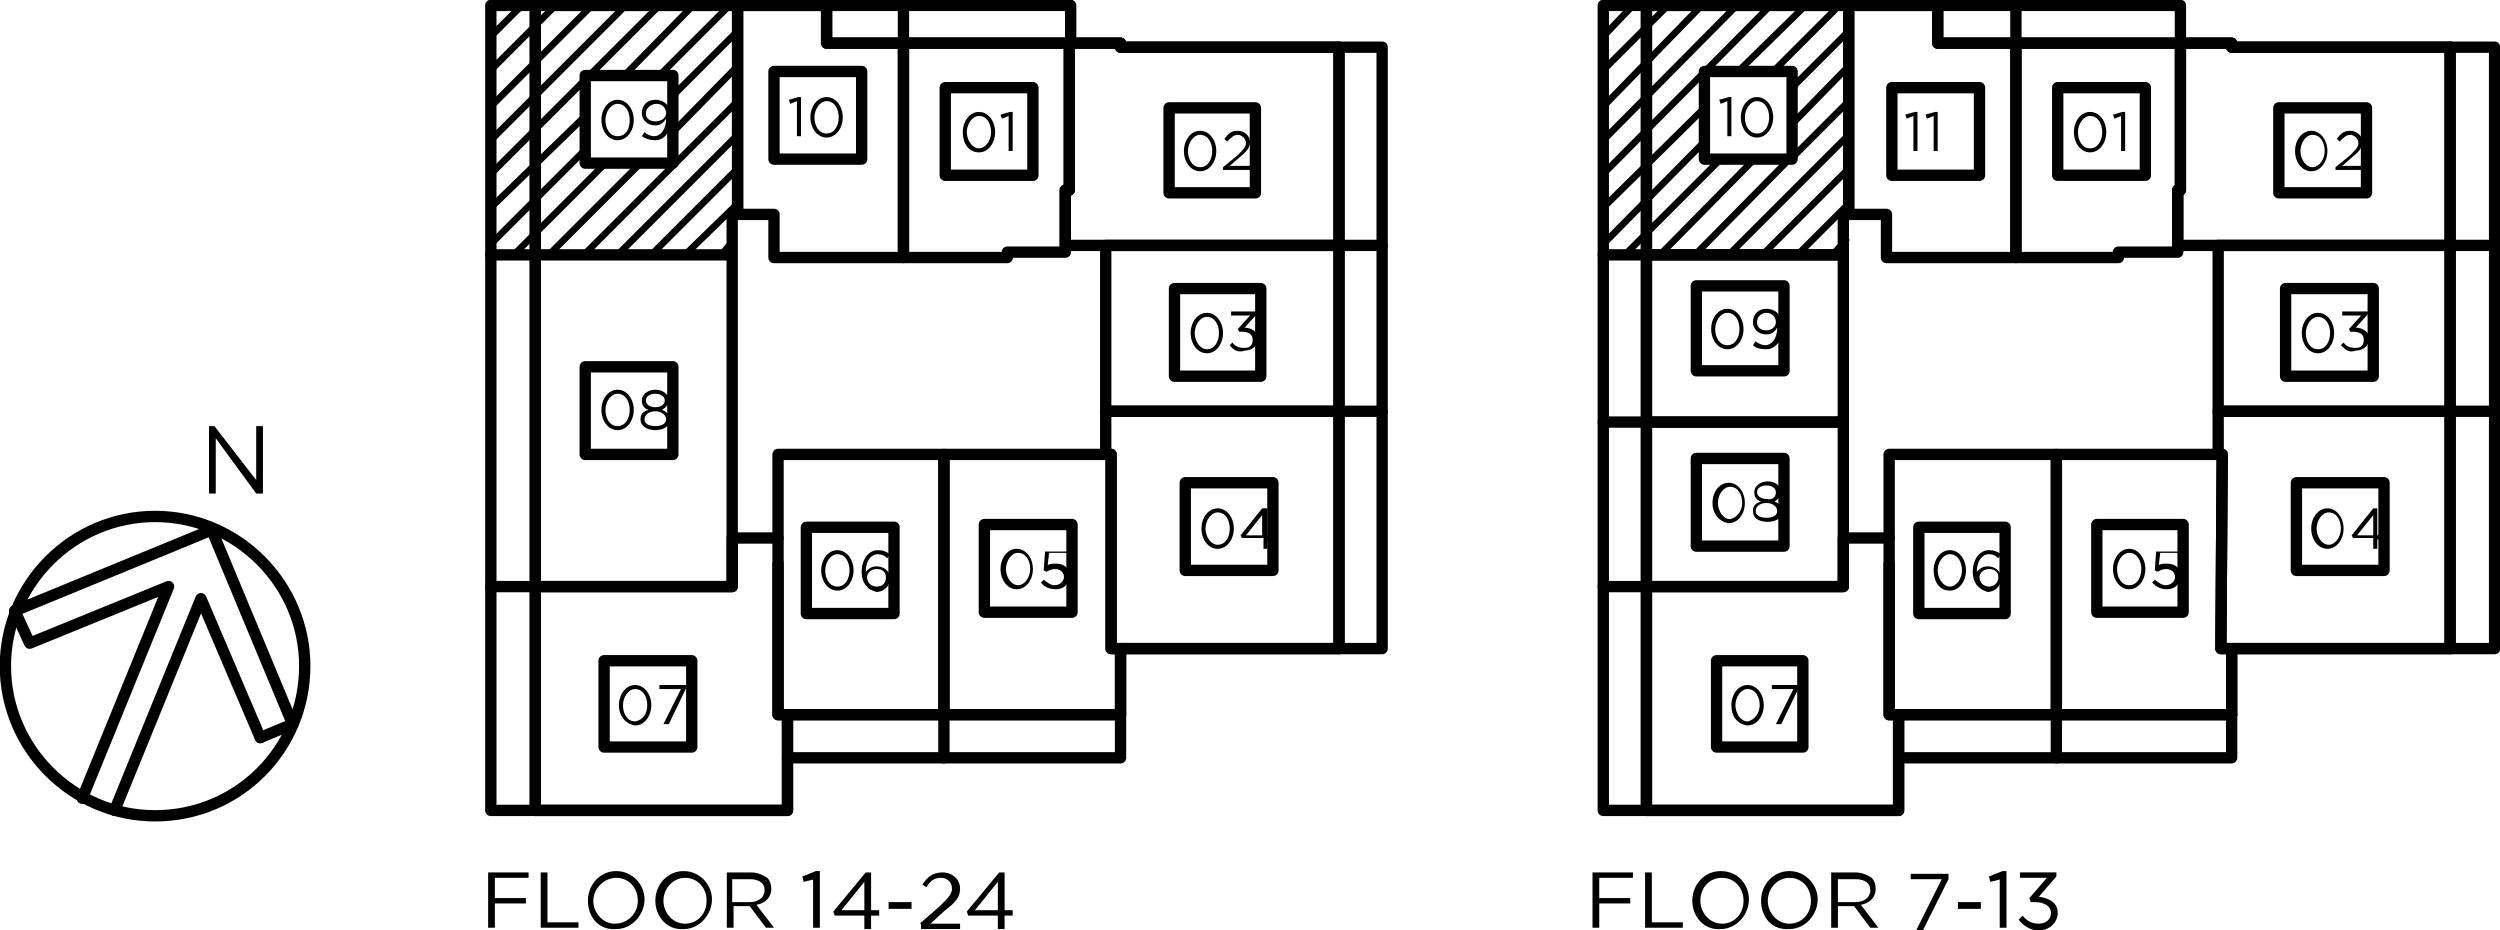 <?xml version="1.0" encoding="utf-8"?>
<!-- Generator: Adobe Illustrator 21.0.0, SVG Export Plug-In . SVG Version: 6.00 Build 0)  -->
<svg version="1.1" id="Layer_1" xmlns="http://www.w3.org/2000/svg" xmlns:xlink="http://www.w3.org/1999/xlink" x="0px" y="0px"
	 viewBox="0 0 185.4 69" style="enable-background:new 0 0 185.4 69;" xml:space="preserve">
<style type="text/css">
	.st0{fill:none;stroke:#000000;stroke-width:0.84;stroke-linecap:round;stroke-linejoin:round;stroke-miterlimit:10;}
	.st1{fill:none;stroke:#000000;stroke-width:0.5;stroke-linecap:round;stroke-linejoin:round;stroke-miterlimit:10;}
</style>
<path class="st0" d="M22.6,49.4c0-6.1-5-11.1-11.1-11.1c-6.1,0-11.1,5-11.1,11.1s5,11.1,11.1,11.1C17.7,60.5,22.6,55.5,22.6,49.4"/>
<polyline class="st0" points="1.1,45.3 15.7,39.3 21.7,53.7 "/>
<polyline class="st0" points="8.5,60.1 14.9,44.4 19.3,54.7 "/>
<polyline class="st0" points="6.1,59.2 12.5,43.5 2.2,47.7 1.1,45.3 "/>
<line class="st0" x1="19.3" y1="54.7" x2="21.7" y2="53.7"/>
<polyline class="st0" points="58.4,56.2 83.1,56.2 83.1,53 "/>
<polyline class="st0" points="99.3,3.5 102.5,3.5 102.5,48.1 99.3,48.1 "/>
<polyline class="st0" points="79.4,3.2 79.4,0.4 61.3,0.4 "/>
<polyline class="st0" points="43.4,5.6 49.9,5.6 49.9,12.1 43.4,12.1 43.4,5.6 "/>
<polyline class="st0" points="70.1,6.5 76.6,6.5 76.6,13 70.1,13 70.1,6.5 "/>
<polyline class="st0" points="86.7,8 93.1,8 93.1,14.3 86.7,14.3 86.7,8 "/>
<polyline class="st0" points="87.1,21.4 93.5,21.4 93.5,27.9 87.1,27.9 87.1,21.4 "/>
<polyline class="st0" points="87.9,35.8 94.4,35.8 94.4,42.3 87.9,42.3 87.9,35.8 "/>
<polyline class="st0" points="73,38.9 79.5,38.9 79.5,45.4 73,45.4 73,38.9 "/>
<polyline class="st0" points="59.8,39.1 66.3,39.1 66.3,45.5 59.8,45.5 59.8,39.1 "/>
<polyline class="st0" points="44.8,49 51.3,49 51.3,55.4 44.8,55.4 44.8,49 "/>
<polyline class="st0" points="43.4,27.2 49.9,27.2 49.9,33.7 43.4,33.7 43.4,27.2 "/>
<polyline class="st0" points="57.4,5.3 63.9,5.3 63.9,11.8 57.4,11.8 57.4,5.3 "/>
<polyline class="st0" points="39.7,0.4 36.4,0.4 36.4,60.1 39.7,60.1 "/>
<polyline class="st0" points="99.3,3.5 83.1,3.5 83.1,3.2 61.3,3.2 61.3,0.4 39.7,0.4 39.7,60.1 58.4,60.1 58.4,53 83.1,53 
	83.1,48.1 99.3,48.1 99.3,3.5 "/>
<polyline class="st0" points="39.7,18.9 54.3,18.9 54.3,15.9 54.7,15.9 54.7,0.4 39.7,0.4 39.7,6.9 39.7,18.9 39.7,43.5 54.3,43.5 
	54.3,39.4 54.3,18.9 39.7,18.9 "/>
<polyline class="st0" points="57.4,19.1 57.4,15.9 54.7,15.9 54.7,0.4 61.3,0.4 61.3,3.2 67,3.2 67,19.1 57.4,19.1 "/>
<polyline class="st0" points="70,33.7 70,53 83.1,53 83.1,48.1 82.4,48.1 82.4,33.7 70,33.7 "/>
<polyline class="st0" points="57.7,33.7 57.7,53 70,53 70,33.7 57.7,33.7 "/>
<polyline class="st0" points="82.4,33.7 82,33.7 82,30.5 99.3,30.5 99.3,48.1 82.4,48.1 82.4,33.7 "/>
<polyline class="st0" points="57.7,41.8 57.7,53 58.4,53 58.4,60.1 39.7,60.1 39.7,43.5 54.3,43.5 54.3,39.9 57.7,39.9 "/>
<polyline class="st0" points="74.7,18.7 79,18.7 79,14.1 79.3,14.1 79.3,3.2 67,3.2 67,19.1 74.7,19.1 74.7,18.7 "/>
<polyline class="st0" points="79.3,3.2 83.1,3.2 83.1,3.5 99.3,3.5 99.3,18.2 82,18.2 79,18.2 79,14.1 79.3,14.1 79.3,3.2 "/>
<polyline class="st0" points="99.3,18.2 82,18.2 82,30.5 99.3,30.5 99.3,18.2 "/>
<line class="st0" x1="39.7" y1="18.9" x2="36.4" y2="18.9"/>
<line class="st0" x1="39.7" y1="43.5" x2="36.4" y2="43.5"/>
<line class="st0" x1="70" y1="53" x2="70" y2="56.2"/>
<line class="st0" x1="99.3" y1="18.2" x2="102.5" y2="18.2"/>
<line class="st0" x1="99.3" y1="30.5" x2="102.5" y2="30.5"/>
<line class="st0" x1="67" y1="3.2" x2="67" y2="0.4"/>
<line class="st1" x1="36.4" y1="2.7" x2="38.7" y2="0.4"/>
<line class="st1" x1="36.4" y1="5.2" x2="41.2" y2="0.4"/>
<line class="st1" x1="36.4" y1="7.9" x2="43.9" y2="0.4"/>
<line class="st1" x1="36.4" y1="10.4" x2="46.4" y2="0.4"/>
<line class="st1" x1="36.4" y1="12.9" x2="43.4" y2="5.9"/>
<line class="st1" x1="43.7" y1="5.6" x2="48.9" y2="0.4"/>
<line class="st1" x1="36.4" y1="15.4" x2="43.4" y2="8.6"/>
<line class="st1" x1="46.3" y1="5.6" x2="51.4" y2="0.4"/>
<line class="st1" x1="36.4" y1="18.1" x2="43.4" y2="11.1"/>
<line class="st1" x1="48.9" y1="5.6" x2="54.1" y2="0.4"/>
<line class="st1" x1="38.1" y1="18.9" x2="44.9" y2="12.1"/>
<line class="st1" x1="49.9" y1="7.1" x2="54.7" y2="2.3"/>
<line class="st1" x1="40.7" y1="18.9" x2="47.5" y2="12.1"/>
<line class="st1" x1="49.9" y1="9.8" x2="54.7" y2="4.9"/>
<line class="st1" x1="43.3" y1="18.9" x2="54.7" y2="7.5"/>
<line class="st1" x1="45.8" y1="18.9" x2="54.7" y2="10"/>
<line class="st1" x1="48.3" y1="18.9" x2="54.7" y2="12.5"/>
<line class="st1" x1="50.8" y1="18.9" x2="54.7" y2="15.1"/>
<line class="st1" x1="53.5" y1="18.9" x2="54.4" y2="17.8"/>
<line class="st1" x1="118.9" y1="2.7" x2="121.1" y2="0.4"/>
<line class="st1" x1="118.9" y1="5.2" x2="123.7" y2="0.4"/>
<line class="st1" x1="118.9" y1="7.9" x2="126.2" y2="0.4"/>
<line class="st1" x1="118.9" y1="10.4" x2="128.8" y2="0.4"/>
<line class="st1" x1="118.9" y1="12.9" x2="131.3" y2="0.4"/>
<line class="st1" x1="118.9" y1="15.4" x2="126.4" y2="8"/>
<line class="st1" x1="128.9" y1="5.3" x2="133.9" y2="0.4"/>
<line class="st1" x1="126.4" y1="8" x2="126.4" y2="8"/>
<line class="st1" x1="118.9" y1="18.1" x2="126.4" y2="10.5"/>
<line class="st1" x1="131.5" y1="5.3" x2="136.4" y2="0.4"/>
<line class="st1" x1="120.5" y1="18.9" x2="127.6" y2="11.8"/>
<line class="st1" x1="132.9" y1="6.5" x2="137.1" y2="2.3"/>
<line class="st1" x1="123.1" y1="18.9" x2="130.1" y2="11.8"/>
<line class="st1" x1="132.9" y1="9.2" x2="137.1" y2="4.9"/>
<line class="st1" x1="125.7" y1="18.9" x2="132.7" y2="11.8"/>
<line class="st1" x1="132.9" y1="11.7" x2="137.1" y2="7.5"/>
<line class="st1" x1="128.2" y1="18.9" x2="137.1" y2="10"/>
<line class="st1" x1="130.7" y1="18.9" x2="137.1" y2="12.5"/>
<line class="st1" x1="133.3" y1="18.9" x2="137.1" y2="15.1"/>
<line class="st1" x1="135.9" y1="18.9" x2="136.9" y2="17.8"/>
<polyline class="st0" points="140.8,56.2 165.5,56.2 165.5,53 "/>
<polyline class="st0" points="181.7,3.5 185,3.5 185,48.1 181.7,48.1 "/>
<polyline class="st0" points="161.7,3.2 161.7,0.4 143.7,0.4 "/>
<polyline class="st0" points="125.8,21.2 132.3,21.2 132.3,27.5 125.8,27.5 125.8,21.2 "/>
<polyline class="st0" points="140.3,6.5 146.8,6.5 146.8,13 140.3,13 140.3,6.5 "/>
<polyline class="st0" points="152.6,6.5 159.1,6.5 159.1,13 152.6,13 152.6,6.5 "/>
<polyline class="st0" points="169,8 175.5,8 175.5,14.3 169,14.3 169,8 "/>
<polyline class="st0" points="169.5,21.4 176,21.4 176,27.9 169.5,27.9 169.5,21.4 "/>
<polyline class="st0" points="170.3,35.8 176.8,35.8 176.8,42.3 170.3,42.3 170.3,35.8 "/>
<polyline class="st0" points="155.5,38.9 161.9,38.9 161.9,45.4 155.5,45.4 155.5,38.9 "/>
<polyline class="st0" points="142.3,39.1 148.7,39.1 148.7,45.5 142.3,45.5 142.3,39.1 "/>
<polyline class="st0" points="127.3,49 133.7,49 133.7,55.4 127.3,55.4 127.3,49 "/>
<polyline class="st0" points="125.8,34 132.3,34 132.3,40.5 125.8,40.5 125.8,34 "/>
<polyline class="st0" points="126.4,5.3 132.9,5.3 132.9,11.8 126.4,11.8 126.4,5.3 "/>
<polyline class="st0" points="122.1,0.4 118.9,0.4 118.9,60.1 122.1,60.1 "/>
<polyline class="st0" points="181.7,3.5 165.5,3.5 165.5,3.2 143.7,3.2 143.7,0.4 122.1,0.4 122.1,60.1 140.8,60.1 140.8,53 
	165.5,53 165.5,48.1 181.7,48.1 181.7,3.5 "/>
<polyline class="st0" points="122.1,31.3 122.1,43.5 136.7,43.5 136.7,39.4 136.7,31.3 122.1,31.3 "/>
<polyline class="st0" points="122.1,18.9 122.1,6.9 122.1,0.4 137.1,0.4 137.1,15.9 136.7,15.9 136.7,18.9 122.1,18.9 "/>
<polyline class="st0" points="122.1,31.3 122.1,18.9 136.7,18.9 136.7,19.9 136.7,31.3 122.1,31.3 "/>
<polyline class="st0" points="139.9,19.1 139.9,15.9 137.1,15.9 137.1,0.4 143.7,0.4 143.7,3.2 149.5,3.2 149.5,19.1 139.9,19.1 "/>
<polyline class="st0" points="152.5,33.7 152.5,53 165.5,53 165.5,48.1 164.7,48.1 164.8,33.7 152.5,33.7 "/>
<polyline class="st0" points="140.1,33.7 140.1,53 152.5,53 152.5,33.7 140.1,33.7 "/>
<polyline class="st0" points="164.8,33.7 164.5,33.7 164.5,30.5 181.7,30.5 181.7,48.1 164.7,48.1 164.8,33.7 "/>
<polyline class="st0" points="140.1,41.8 140.1,53 140.8,53 140.8,60.1 122.1,60.1 122.1,43.5 136.7,43.5 136.7,39.9 140.1,39.9 "/>
<polyline class="st0" points="157.1,18.7 161.5,18.7 161.5,14.1 161.7,14.1 161.7,3.2 149.5,3.2 149.5,19.1 157.1,19.1 157.1,18.7 
	"/>
<polyline class="st0" points="161.7,3.2 165.5,3.2 165.5,3.5 181.7,3.5 181.7,18.2 164.5,18.2 161.5,18.2 161.5,14.1 161.7,14.1 
	161.7,3.2 "/>
<polyline class="st0" points="181.7,18.2 164.5,18.2 164.5,30.5 181.7,30.5 181.7,18.2 "/>
<line class="st0" x1="149.5" y1="3.2" x2="149.5" y2="0.4"/>
<line class="st0" x1="181.7" y1="18.2" x2="185" y2="18.2"/>
<line class="st0" x1="181.7" y1="30.5" x2="185" y2="30.5"/>
<line class="st0" x1="152.5" y1="53" x2="152.5" y2="56.2"/>
<line class="st0" x1="122.1" y1="43.5" x2="118.9" y2="43.5"/>
<line class="st0" x1="122.1" y1="31.3" x2="118.9" y2="31.3"/>
<line class="st0" x1="122.1" y1="18.9" x2="118.9" y2="18.9"/>
<g>
	<path d="M44.6,8.9L44.6,8.9c0-0.8,0.5-1.5,1.2-1.5c0.7,0,1.2,0.7,1.2,1.5v0c0,0.8-0.5,1.5-1.2,1.5C45.1,10.4,44.6,9.7,44.6,8.9z
		 M46.7,8.9L46.7,8.9c0-0.6-0.3-1.2-0.9-1.2c-0.5,0-0.9,0.6-0.9,1.2v0c0,0.6,0.3,1.2,0.9,1.2C46.4,10.1,46.7,9.6,46.7,8.9z"/>
	<path d="M47.6,10.1l0.2-0.3c0.2,0.2,0.5,0.3,0.7,0.3c0.5,0,0.9-0.5,0.9-1.3c-0.2,0.3-0.4,0.5-0.8,0.5c-0.6,0-1-0.4-1-0.9v0
		c0-0.6,0.4-1,1-1c0.3,0,0.6,0.1,0.8,0.3c0.2,0.2,0.4,0.5,0.4,1.1v0c0,0.9-0.5,1.6-1.2,1.6C48.2,10.4,47.9,10.3,47.6,10.1z
		 M49.4,8.4L49.4,8.4c0-0.4-0.3-0.7-0.7-0.7S47.9,8,47.9,8.4v0c0,0.4,0.3,0.6,0.7,0.6C49.1,9,49.4,8.7,49.4,8.4z"/>
</g>
<g>
	<path d="M71.4,9.8L71.4,9.8c0-0.8,0.5-1.5,1.2-1.5c0.7,0,1.2,0.7,1.2,1.5v0c0,0.8-0.5,1.5-1.2,1.5C71.8,11.3,71.4,10.6,71.4,9.8z
		 M73.5,9.8L73.5,9.8c0-0.6-0.3-1.2-0.9-1.2c-0.5,0-0.9,0.6-0.9,1.2v0c0,0.6,0.4,1.2,0.9,1.2C73.1,11,73.5,10.4,73.5,9.8z"/>
	<path d="M74.8,8.6l-0.5,0.2l-0.1-0.3l0.7-0.2h0.2v2.9h-0.3V8.6z"/>
</g>
<g>
	<path d="M87.8,11.2L87.8,11.2c0-0.8,0.5-1.5,1.2-1.5c0.7,0,1.2,0.7,1.2,1.5v0c0,0.8-0.5,1.5-1.2,1.5C88.3,12.7,87.8,12,87.8,11.2z
		 M89.9,11.2L89.9,11.2c0-0.6-0.3-1.2-0.9-1.2c-0.5,0-0.9,0.6-0.9,1.2v0c0,0.6,0.3,1.2,0.9,1.2C89.6,12.4,89.9,11.8,89.9,11.2z"/>
	<path d="M90.7,12.4l1.1-0.9c0.4-0.4,0.6-0.6,0.6-0.9c0-0.3-0.3-0.6-0.6-0.6c-0.3,0-0.5,0.2-0.8,0.5l-0.2-0.2c0.3-0.4,0.5-0.6,1-0.6
		c0.5,0,0.9,0.4,0.9,0.8v0c0,0.4-0.2,0.7-0.7,1.1l-0.8,0.7h1.5v0.3h-2V12.4z"/>
</g>
<g>
	<path d="M88.3,24.7L88.3,24.7c0-0.8,0.5-1.5,1.2-1.5c0.7,0,1.2,0.7,1.2,1.5v0c0,0.8-0.5,1.5-1.2,1.5C88.8,26.2,88.3,25.5,88.3,24.7
		z M90.4,24.7L90.4,24.7c0-0.6-0.3-1.2-0.9-1.2c-0.5,0-0.9,0.6-0.9,1.2v0c0,0.6,0.4,1.2,0.9,1.2C90.1,25.9,90.4,25.3,90.4,24.7z"/>
	<path d="M91.2,25.6l0.2-0.2c0.2,0.3,0.5,0.4,0.9,0.4c0.4,0,0.6-0.2,0.6-0.6v0c0-0.4-0.3-0.6-0.8-0.6h-0.2l-0.1-0.2l0.9-1h-1.4v-0.3
		h1.9v0.2l-0.9,1c0.5,0,1,0.3,1,0.8v0c0,0.5-0.4,0.9-1,0.9C91.8,26.2,91.4,25.9,91.2,25.6z"/>
</g>
<g>
	<path d="M89.1,39.2L89.1,39.2c0-0.8,0.5-1.5,1.2-1.5c0.7,0,1.2,0.7,1.2,1.5v0c0,0.8-0.5,1.5-1.2,1.5C89.6,40.7,89.1,40,89.1,39.2z
		 M91.2,39.2L91.2,39.2c0-0.6-0.3-1.2-0.9-1.2c-0.5,0-0.9,0.6-0.9,1.2v0c0,0.6,0.4,1.2,0.9,1.2C90.9,40.4,91.2,39.8,91.2,39.2z"/>
	<path d="M93.6,39.9h-1.5L92,39.7l1.6-2H94v2h0.5v0.3H94v0.7h-0.3V39.9z M93.6,39.7v-1.5l-1.2,1.5H93.6z"/>
</g>
<g>
	<path d="M74.2,42.2L74.2,42.2c0-0.8,0.5-1.5,1.2-1.5c0.7,0,1.2,0.7,1.2,1.5v0c0,0.8-0.5,1.5-1.2,1.5C74.7,43.7,74.2,43,74.2,42.2z
		 M76.4,42.2L76.4,42.2c0-0.6-0.3-1.2-0.9-1.2c-0.5,0-0.9,0.6-0.9,1.2v0c0,0.6,0.4,1.2,0.9,1.2C76,43.4,76.4,42.8,76.4,42.2z"/>
	<path d="M77.2,43.2l0.2-0.2c0.3,0.2,0.5,0.4,0.8,0.4c0.4,0,0.7-0.3,0.7-0.6v0c0-0.4-0.3-0.6-0.7-0.6c-0.2,0-0.4,0.1-0.6,0.2
		l-0.2-0.1l0.1-1.4h1.7V41h-1.4l-0.1,0.9c0.2-0.1,0.3-0.1,0.6-0.1c0.6,0,1,0.3,1,0.9v0c0,0.6-0.4,1-1,1
		C77.8,43.7,77.4,43.5,77.2,43.2z"/>
</g>
<g>
	<path d="M60.9,42.3L60.9,42.3c0-0.8,0.5-1.5,1.2-1.5c0.7,0,1.2,0.7,1.2,1.5v0c0,0.8-0.5,1.5-1.2,1.5C61.4,43.8,60.9,43.1,60.9,42.3
		z M63,42.3L63,42.3c0-0.6-0.3-1.2-0.9-1.2c-0.5,0-0.9,0.6-0.9,1.2v0c0,0.6,0.3,1.2,0.9,1.2C62.7,43.5,63,42.9,63,42.3z"/>
	<path d="M64.3,43.5c-0.2-0.2-0.4-0.5-0.4-1.1v0c0-0.9,0.5-1.6,1.2-1.6c0.4,0,0.6,0.1,0.9,0.3l-0.2,0.3c-0.2-0.2-0.4-0.3-0.7-0.3
		c-0.5,0-0.9,0.5-0.9,1.3c0.2-0.2,0.4-0.4,0.8-0.4c0.5,0,1,0.3,1,0.9v0c0,0.6-0.5,1-1,1C64.7,43.8,64.4,43.7,64.3,43.5z M65.7,42.8
		L65.7,42.8c0-0.4-0.3-0.6-0.7-0.6c-0.4,0-0.7,0.3-0.7,0.6v0c0,0.4,0.3,0.7,0.7,0.7C65.5,43.5,65.7,43.2,65.7,42.8z"/>
</g>
<g>
	<path d="M45.9,52.3L45.9,52.3c0-0.8,0.5-1.5,1.2-1.5c0.7,0,1.2,0.7,1.2,1.5v0c0,0.8-0.5,1.5-1.2,1.5C46.4,53.7,45.9,53.1,45.9,52.3
		z M48,52.3L48,52.3c0-0.6-0.3-1.2-0.9-1.2c-0.5,0-0.9,0.6-0.9,1.2v0c0,0.6,0.3,1.2,0.9,1.2C47.7,53.4,48,52.9,48,52.3z"/>
	<path d="M50.5,51.1h-1.6v-0.3h2V51l-1.3,2.7h-0.4L50.5,51.1z"/>
</g>
<g>
	<path d="M44.6,30.4L44.6,30.4c0-0.8,0.5-1.5,1.2-1.5c0.7,0,1.2,0.7,1.2,1.5v0c0,0.8-0.5,1.5-1.2,1.5C45.1,31.9,44.6,31.2,44.6,30.4
		z M46.7,30.4L46.7,30.4c0-0.6-0.3-1.2-0.9-1.2c-0.5,0-0.9,0.6-0.9,1.2v0c0,0.6,0.3,1.2,0.9,1.2C46.4,31.6,46.7,31,46.7,30.4z"/>
	<path d="M47.5,31.1L47.5,31.1c0-0.4,0.2-0.6,0.6-0.7c-0.3-0.1-0.5-0.3-0.5-0.7v0c0-0.5,0.5-0.8,1-0.8s1,0.3,1,0.8v0
		c0,0.3-0.2,0.5-0.5,0.7c0.3,0.1,0.6,0.4,0.6,0.7v0c0,0.5-0.5,0.8-1.1,0.8S47.5,31.6,47.5,31.1z M49.4,31.1L49.4,31.1
		c0-0.3-0.3-0.6-0.8-0.6c-0.4,0-0.8,0.2-0.8,0.6v0c0,0.3,0.3,0.5,0.8,0.5S49.4,31.4,49.4,31.1z M49.3,29.7L49.3,29.7
		c0-0.3-0.3-0.5-0.7-0.5c-0.4,0-0.7,0.2-0.7,0.5v0c0,0.3,0.3,0.5,0.7,0.5C49,30.2,49.3,30,49.3,29.7z"/>
</g>
<g>
	<path d="M59.1,7.5l-0.5,0.2l-0.1-0.3l0.7-0.2h0.2v2.9h-0.3V7.5z"/>
	<path d="M60.1,8.7L60.1,8.7c0-0.8,0.5-1.5,1.2-1.5c0.7,0,1.2,0.7,1.2,1.5v0c0,0.8-0.5,1.5-1.2,1.5C60.6,10.2,60.1,9.5,60.1,8.7z
		 M62.2,8.7L62.2,8.7c0-0.6-0.3-1.2-0.9-1.2c-0.5,0-0.9,0.6-0.9,1.2v0c0,0.6,0.3,1.2,0.9,1.2C61.9,9.9,62.2,9.3,62.2,8.7z"/>
</g>
<g>
	<path d="M36.2,64.7h3v0.4h-2.5v1.5h2.3v0.4h-2.3v1.8h-0.5V64.7z"/>
	<path d="M40.1,64.7h0.5v3.7h2.3v0.4h-2.8V64.7z"/>
	<path d="M43.6,66.8L43.6,66.8c0-1.2,0.9-2.2,2.1-2.2s2.1,1,2.1,2.1c0,0,0,0,0,0c0,1.1-0.9,2.2-2.1,2.2C44.4,69,43.6,68,43.6,66.8z
		 M47.3,66.8L47.3,66.8c0-1-0.7-1.7-1.6-1.7S44,65.9,44,66.8v0c0,0.9,0.7,1.7,1.6,1.7S47.3,67.8,47.3,66.8z"/>
	<path d="M48.6,66.8L48.6,66.8c0-1.2,0.9-2.2,2.1-2.2s2.1,1,2.1,2.1c0,0,0,0,0,0c0,1.1-0.9,2.2-2.1,2.2C49.5,69,48.6,68,48.6,66.8z
		 M52.4,66.8L52.4,66.8c0-1-0.7-1.7-1.6-1.7s-1.6,0.8-1.6,1.7v0c0,0.9,0.7,1.7,1.6,1.7S52.4,67.8,52.4,66.8z"/>
	<path d="M53.9,64.7h1.8c0.5,0,0.9,0.2,1.2,0.4c0.2,0.2,0.3,0.5,0.3,0.8v0c0,0.7-0.5,1.1-1.1,1.2l1.3,1.7h-0.6l-1.2-1.6h0h-1.2v1.6
		h-0.5V64.7z M55.6,66.9c0.6,0,1.1-0.3,1.1-0.9v0c0-0.5-0.4-0.8-1.1-0.8h-1.3v1.7H55.6z"/>
	<path d="M60.4,65.2l-0.8,0.2l-0.1-0.4l1-0.4h0.3v4.2h-0.5V65.2z"/>
	<path d="M64.1,67.9h-2.2l-0.1-0.3l2.4-2.9h0.4v2.8h0.6v0.4h-0.6v1h-0.5V67.9z M64.1,67.5v-2.1l-1.7,2.1H64.1z"/>
	<path d="M65.9,66.9h1.7v0.5h-1.7V66.9z"/>
	<path d="M68.2,68.5l1.5-1.3c0.6-0.6,0.9-0.9,0.9-1.3c0-0.5-0.4-0.8-0.8-0.8c-0.5,0-0.8,0.2-1.1,0.7l-0.3-0.2
		c0.4-0.6,0.8-0.9,1.5-0.9c0.7,0,1.3,0.5,1.3,1.2v0c0,0.6-0.3,1-1.1,1.6l-1.1,1h2.2v0.4h-2.9V68.5z"/>
	<path d="M74,67.9h-2.2l-0.1-0.3l2.4-2.9h0.4v2.8h0.6v0.4h-0.6v1H74V67.9z M74,67.5v-2.1l-1.7,2.1H74z"/>
</g>
<g>
	<path d="M118.1,64.7h3v0.4h-2.5v1.5h2.3v0.4h-2.3v1.8h-0.5V64.7z"/>
	<path d="M122,64.7h0.5v3.7h2.3v0.4H122V64.7z"/>
	<path d="M125.5,66.8L125.5,66.8c0-1.2,0.9-2.2,2.1-2.2c1.3,0,2.1,1,2.1,2.1c0,0,0,0,0,0c0,1.1-0.9,2.2-2.1,2.2
		C126.4,69,125.5,68,125.5,66.8z M129.3,66.8L129.3,66.8c0-1-0.7-1.7-1.6-1.7c-1,0-1.6,0.8-1.6,1.7v0c0,0.9,0.7,1.7,1.6,1.7
		C128.6,68.5,129.3,67.8,129.3,66.8z"/>
	<path d="M130.6,66.8L130.6,66.8c0-1.2,0.9-2.2,2.1-2.2s2.1,1,2.1,2.1c0,0,0,0,0,0c0,1.1-0.9,2.2-2.1,2.2
		C131.4,69,130.6,68,130.6,66.8z M134.3,66.8L134.3,66.8c0-1-0.7-1.7-1.6-1.7s-1.6,0.8-1.6,1.7v0c0,0.9,0.7,1.7,1.6,1.7
		S134.3,67.8,134.3,66.8z"/>
	<path d="M135.8,64.7h1.8c0.5,0,0.9,0.2,1.2,0.4c0.2,0.2,0.3,0.5,0.3,0.8v0c0,0.7-0.5,1.1-1.1,1.2l1.3,1.7h-0.6l-1.2-1.6h0h-1.2v1.6
		h-0.5V64.7z M137.6,66.9c0.6,0,1.1-0.3,1.1-0.9v0c0-0.5-0.4-0.8-1.1-0.8h-1.3v1.7H137.6z"/>
	<path d="M144,65.2h-2.3v-0.4h2.8v0.4l-1.9,3.8h-0.5L144,65.2z"/>
	<path d="M145.2,66.9h1.7v0.5h-1.7V66.9z"/>
	<path d="M148.4,65.2l-0.8,0.2l-0.1-0.4l1-0.4h0.3v4.2h-0.5V65.2z"/>
	<path d="M149.7,68.2l0.3-0.3c0.3,0.4,0.7,0.6,1.2,0.6c0.5,0,0.9-0.3,0.9-0.8v0c0-0.5-0.5-0.8-1.2-0.8h-0.3l-0.1-0.3l1.3-1.5h-2
		v-0.4h2.7v0.3l-1.3,1.5c0.7,0.1,1.4,0.4,1.4,1.2v0c0,0.7-0.6,1.3-1.4,1.3C150.6,69,150.1,68.7,149.7,68.2z"/>
</g>
<g>
	<path d="M126.9,24.4L126.9,24.4c0-0.8,0.5-1.5,1.2-1.5c0.7,0,1.2,0.7,1.2,1.5v0c0,0.8-0.5,1.5-1.2,1.5
		C127.4,25.9,126.9,25.2,126.9,24.4z M129,24.4L129,24.4c0-0.6-0.3-1.2-0.9-1.2c-0.5,0-0.9,0.6-0.9,1.2v0c0,0.6,0.3,1.2,0.9,1.2
		C128.7,25.6,129,25,129,24.4z"/>
	<path d="M130,25.6l0.2-0.3c0.2,0.2,0.5,0.3,0.7,0.3c0.5,0,0.9-0.5,0.9-1.3c-0.2,0.3-0.4,0.5-0.8,0.5c-0.6,0-1-0.4-1-0.9v0
		c0-0.6,0.4-1,1-1c0.3,0,0.6,0.1,0.8,0.3c0.2,0.2,0.4,0.5,0.4,1.1v0c0,0.9-0.5,1.6-1.2,1.6C130.5,25.9,130.2,25.8,130,25.6z
		 M131.7,23.9L131.7,23.9c0-0.4-0.3-0.7-0.7-0.7s-0.7,0.3-0.7,0.7v0c0,0.4,0.3,0.6,0.7,0.6C131.4,24.5,131.7,24.2,131.7,23.9z"/>
</g>
<g>
	<path d="M141.9,8.6l-0.5,0.2l-0.1-0.3l0.7-0.2h0.2v2.9h-0.3V8.6z"/>
	<path d="M143.4,8.6l-0.5,0.2l-0.1-0.3l0.7-0.2h0.2v2.9h-0.3V8.6z"/>
</g>
<g>
	<path d="M153.8,9.8L153.8,9.8c0-0.8,0.5-1.5,1.2-1.5c0.7,0,1.2,0.7,1.2,1.5v0c0,0.8-0.5,1.5-1.2,1.5
		C154.3,11.3,153.8,10.6,153.8,9.8z M155.9,9.8L155.9,9.8c0-0.6-0.3-1.2-0.9-1.2c-0.5,0-0.9,0.6-0.9,1.2v0c0,0.6,0.3,1.2,0.9,1.2
		C155.6,11,155.9,10.4,155.9,9.8z"/>
	<path d="M157.3,8.6l-0.5,0.2l-0.1-0.3l0.7-0.2h0.2v2.9h-0.3V8.6z"/>
</g>
<g>
	<path d="M170.2,11.2L170.2,11.2c0-0.8,0.5-1.5,1.2-1.5c0.7,0,1.2,0.7,1.2,1.5v0c0,0.8-0.5,1.5-1.2,1.5
		C170.7,12.7,170.2,12,170.2,11.2z M172.4,11.2L172.4,11.2c0-0.6-0.3-1.2-0.9-1.2c-0.5,0-0.9,0.6-0.9,1.2v0c0,0.6,0.4,1.2,0.9,1.2
		C172,12.4,172.4,11.8,172.4,11.2z"/>
	<path d="M173.2,12.4l1.1-0.9c0.4-0.4,0.6-0.6,0.6-0.9c0-0.3-0.3-0.6-0.6-0.6c-0.3,0-0.5,0.2-0.8,0.5l-0.2-0.2
		c0.3-0.4,0.5-0.6,1-0.6c0.5,0,0.9,0.4,0.9,0.8v0c0,0.4-0.2,0.7-0.7,1.1l-0.8,0.7h1.5v0.3h-2V12.4z"/>
</g>
<g>
	<path d="M170.7,24.7L170.7,24.7c0-0.8,0.5-1.5,1.2-1.5c0.7,0,1.2,0.7,1.2,1.5v0c0,0.8-0.5,1.5-1.2,1.5
		C171.2,26.2,170.7,25.5,170.7,24.7z M172.8,24.7L172.8,24.7c0-0.6-0.3-1.2-0.9-1.2c-0.5,0-0.9,0.6-0.9,1.2v0c0,0.6,0.3,1.2,0.9,1.2
		C172.5,25.9,172.8,25.3,172.8,24.7z"/>
	<path d="M173.6,25.6l0.2-0.2c0.2,0.3,0.5,0.4,0.9,0.4c0.4,0,0.6-0.2,0.6-0.6v0c0-0.4-0.3-0.6-0.8-0.6h-0.2l-0.1-0.2l0.9-1h-1.4
		v-0.3h1.9v0.2l-0.9,1c0.5,0,1,0.3,1,0.8v0c0,0.5-0.4,0.9-1,0.9C174.2,26.2,173.9,25.9,173.6,25.6z"/>
</g>
<g>
	<path d="M171.4,39.2L171.4,39.2c0-0.8,0.5-1.5,1.2-1.5c0.7,0,1.2,0.7,1.2,1.5v0c0,0.8-0.5,1.5-1.2,1.5
		C171.9,40.7,171.4,40,171.4,39.2z M173.6,39.2L173.6,39.2c0-0.6-0.3-1.2-0.9-1.2c-0.5,0-0.9,0.6-0.9,1.2v0c0,0.6,0.4,1.2,0.9,1.2
		C173.2,40.4,173.6,39.8,173.6,39.2z"/>
	<path d="M176,39.9h-1.5l-0.1-0.2l1.6-2h0.3v2h0.5v0.3h-0.5v0.7H176V39.9z M176,39.7v-1.5l-1.2,1.5H176z"/>
</g>
<g>
	<path d="M156.7,42.2L156.7,42.2c0-0.8,0.5-1.5,1.2-1.5c0.7,0,1.2,0.7,1.2,1.5v0c0,0.8-0.5,1.5-1.2,1.5
		C157.2,43.7,156.7,43,156.7,42.2z M158.8,42.2L158.8,42.2c0-0.6-0.3-1.2-0.9-1.2c-0.5,0-0.9,0.6-0.9,1.2v0c0,0.6,0.3,1.2,0.9,1.2
		C158.5,43.4,158.8,42.8,158.8,42.2z"/>
	<path d="M159.6,43.2l0.2-0.2c0.3,0.2,0.5,0.4,0.8,0.4c0.4,0,0.7-0.3,0.7-0.6v0c0-0.4-0.3-0.6-0.7-0.6c-0.2,0-0.4,0.1-0.6,0.2
		l-0.2-0.1l0.1-1.4h1.7V41h-1.4l-0.1,0.9c0.2-0.1,0.3-0.1,0.6-0.1c0.6,0,1,0.3,1,0.9v0c0,0.6-0.4,1-1,1
		C160.2,43.7,159.9,43.5,159.6,43.2z"/>
</g>
<g>
	<path d="M143.4,42.3L143.4,42.3c0-0.8,0.5-1.5,1.2-1.5c0.7,0,1.2,0.7,1.2,1.5v0c0,0.8-0.5,1.5-1.2,1.5
		C143.8,43.8,143.4,43.1,143.4,42.3z M145.5,42.3L145.5,42.3c0-0.6-0.3-1.2-0.9-1.2c-0.5,0-0.9,0.6-0.9,1.2v0c0,0.6,0.4,1.2,0.9,1.2
		C145.1,43.5,145.5,42.9,145.5,42.3z"/>
	<path d="M146.7,43.5c-0.2-0.2-0.4-0.5-0.4-1.1v0c0-0.9,0.5-1.6,1.2-1.6c0.4,0,0.6,0.1,0.9,0.3l-0.2,0.3c-0.2-0.2-0.4-0.3-0.7-0.3
		c-0.5,0-0.9,0.5-0.9,1.3c0.2-0.2,0.4-0.4,0.8-0.4c0.5,0,1,0.3,1,0.9v0c0,0.6-0.5,1-1,1C147.1,43.8,146.9,43.7,146.7,43.5z
		 M148.2,42.8L148.2,42.8c0-0.4-0.3-0.6-0.7-0.6c-0.4,0-0.7,0.3-0.7,0.6v0c0,0.4,0.3,0.7,0.7,0.7C147.9,43.5,148.2,43.2,148.2,42.8z
		"/>
</g>
<g>
	<path d="M128.4,52.3L128.4,52.3c0-0.8,0.5-1.5,1.2-1.5c0.7,0,1.2,0.7,1.2,1.5v0c0,0.8-0.5,1.5-1.2,1.5
		C128.8,53.7,128.4,53.1,128.4,52.3z M130.5,52.3L130.5,52.3c0-0.6-0.3-1.2-0.9-1.2c-0.5,0-0.9,0.6-0.9,1.2v0c0,0.6,0.4,1.2,0.9,1.2
		C130.1,53.4,130.5,52.9,130.5,52.3z"/>
	<path d="M133,51.1h-1.6v-0.3h2V51l-1.3,2.7h-0.4L133,51.1z"/>
</g>
<g>
	<path d="M127,37.3L127,37.3c0-0.8,0.5-1.5,1.2-1.5c0.7,0,1.2,0.7,1.2,1.5v0c0,0.8-0.5,1.5-1.2,1.5C127.5,38.7,127,38.1,127,37.3z
		 M129.2,37.3L129.2,37.3c0-0.6-0.3-1.2-0.9-1.2c-0.5,0-0.9,0.6-0.9,1.2v0c0,0.6,0.4,1.2,0.9,1.2C128.8,38.4,129.2,37.9,129.2,37.3z
		"/>
	<path d="M130,37.9L130,37.9c0-0.4,0.2-0.6,0.6-0.7c-0.3-0.1-0.5-0.3-0.5-0.7v0c0-0.5,0.5-0.8,1-0.8s1,0.3,1,0.8v0
		c0,0.3-0.2,0.5-0.5,0.7c0.3,0.1,0.6,0.4,0.6,0.7v0c0,0.5-0.5,0.8-1.1,0.8C130.4,38.7,130,38.4,130,37.9z M131.8,37.9L131.8,37.9
		c0-0.3-0.3-0.6-0.8-0.6c-0.4,0-0.8,0.2-0.8,0.6v0c0,0.3,0.3,0.5,0.8,0.5S131.8,38.2,131.8,37.9z M131.7,36.5L131.7,36.5
		c0-0.3-0.3-0.5-0.7-0.5c-0.4,0-0.7,0.2-0.7,0.5v0c0,0.3,0.3,0.5,0.7,0.5C131.4,37.1,131.7,36.9,131.7,36.5z"/>
</g>
<g>
	<path d="M128.1,7.5l-0.5,0.2l-0.1-0.3l0.7-0.2h0.2v2.9h-0.3V7.5z"/>
	<path d="M129.1,8.7L129.1,8.7c0-0.8,0.5-1.5,1.2-1.5c0.7,0,1.2,0.7,1.2,1.5v0c0,0.8-0.5,1.5-1.2,1.5
		C129.6,10.2,129.1,9.5,129.1,8.7z M131.2,8.7L131.2,8.7c0-0.6-0.3-1.2-0.9-1.2c-0.5,0-0.9,0.6-0.9,1.2v0c0,0.6,0.3,1.2,0.9,1.2
		C130.9,9.9,131.2,9.3,131.2,8.7z"/>
</g>
<g>
	<path d="M15.4,31.6h0.5l3.1,4v-4h0.5v5h-0.5L16,32.5v4.1h-0.5V31.6z"/>
</g>
</svg>
